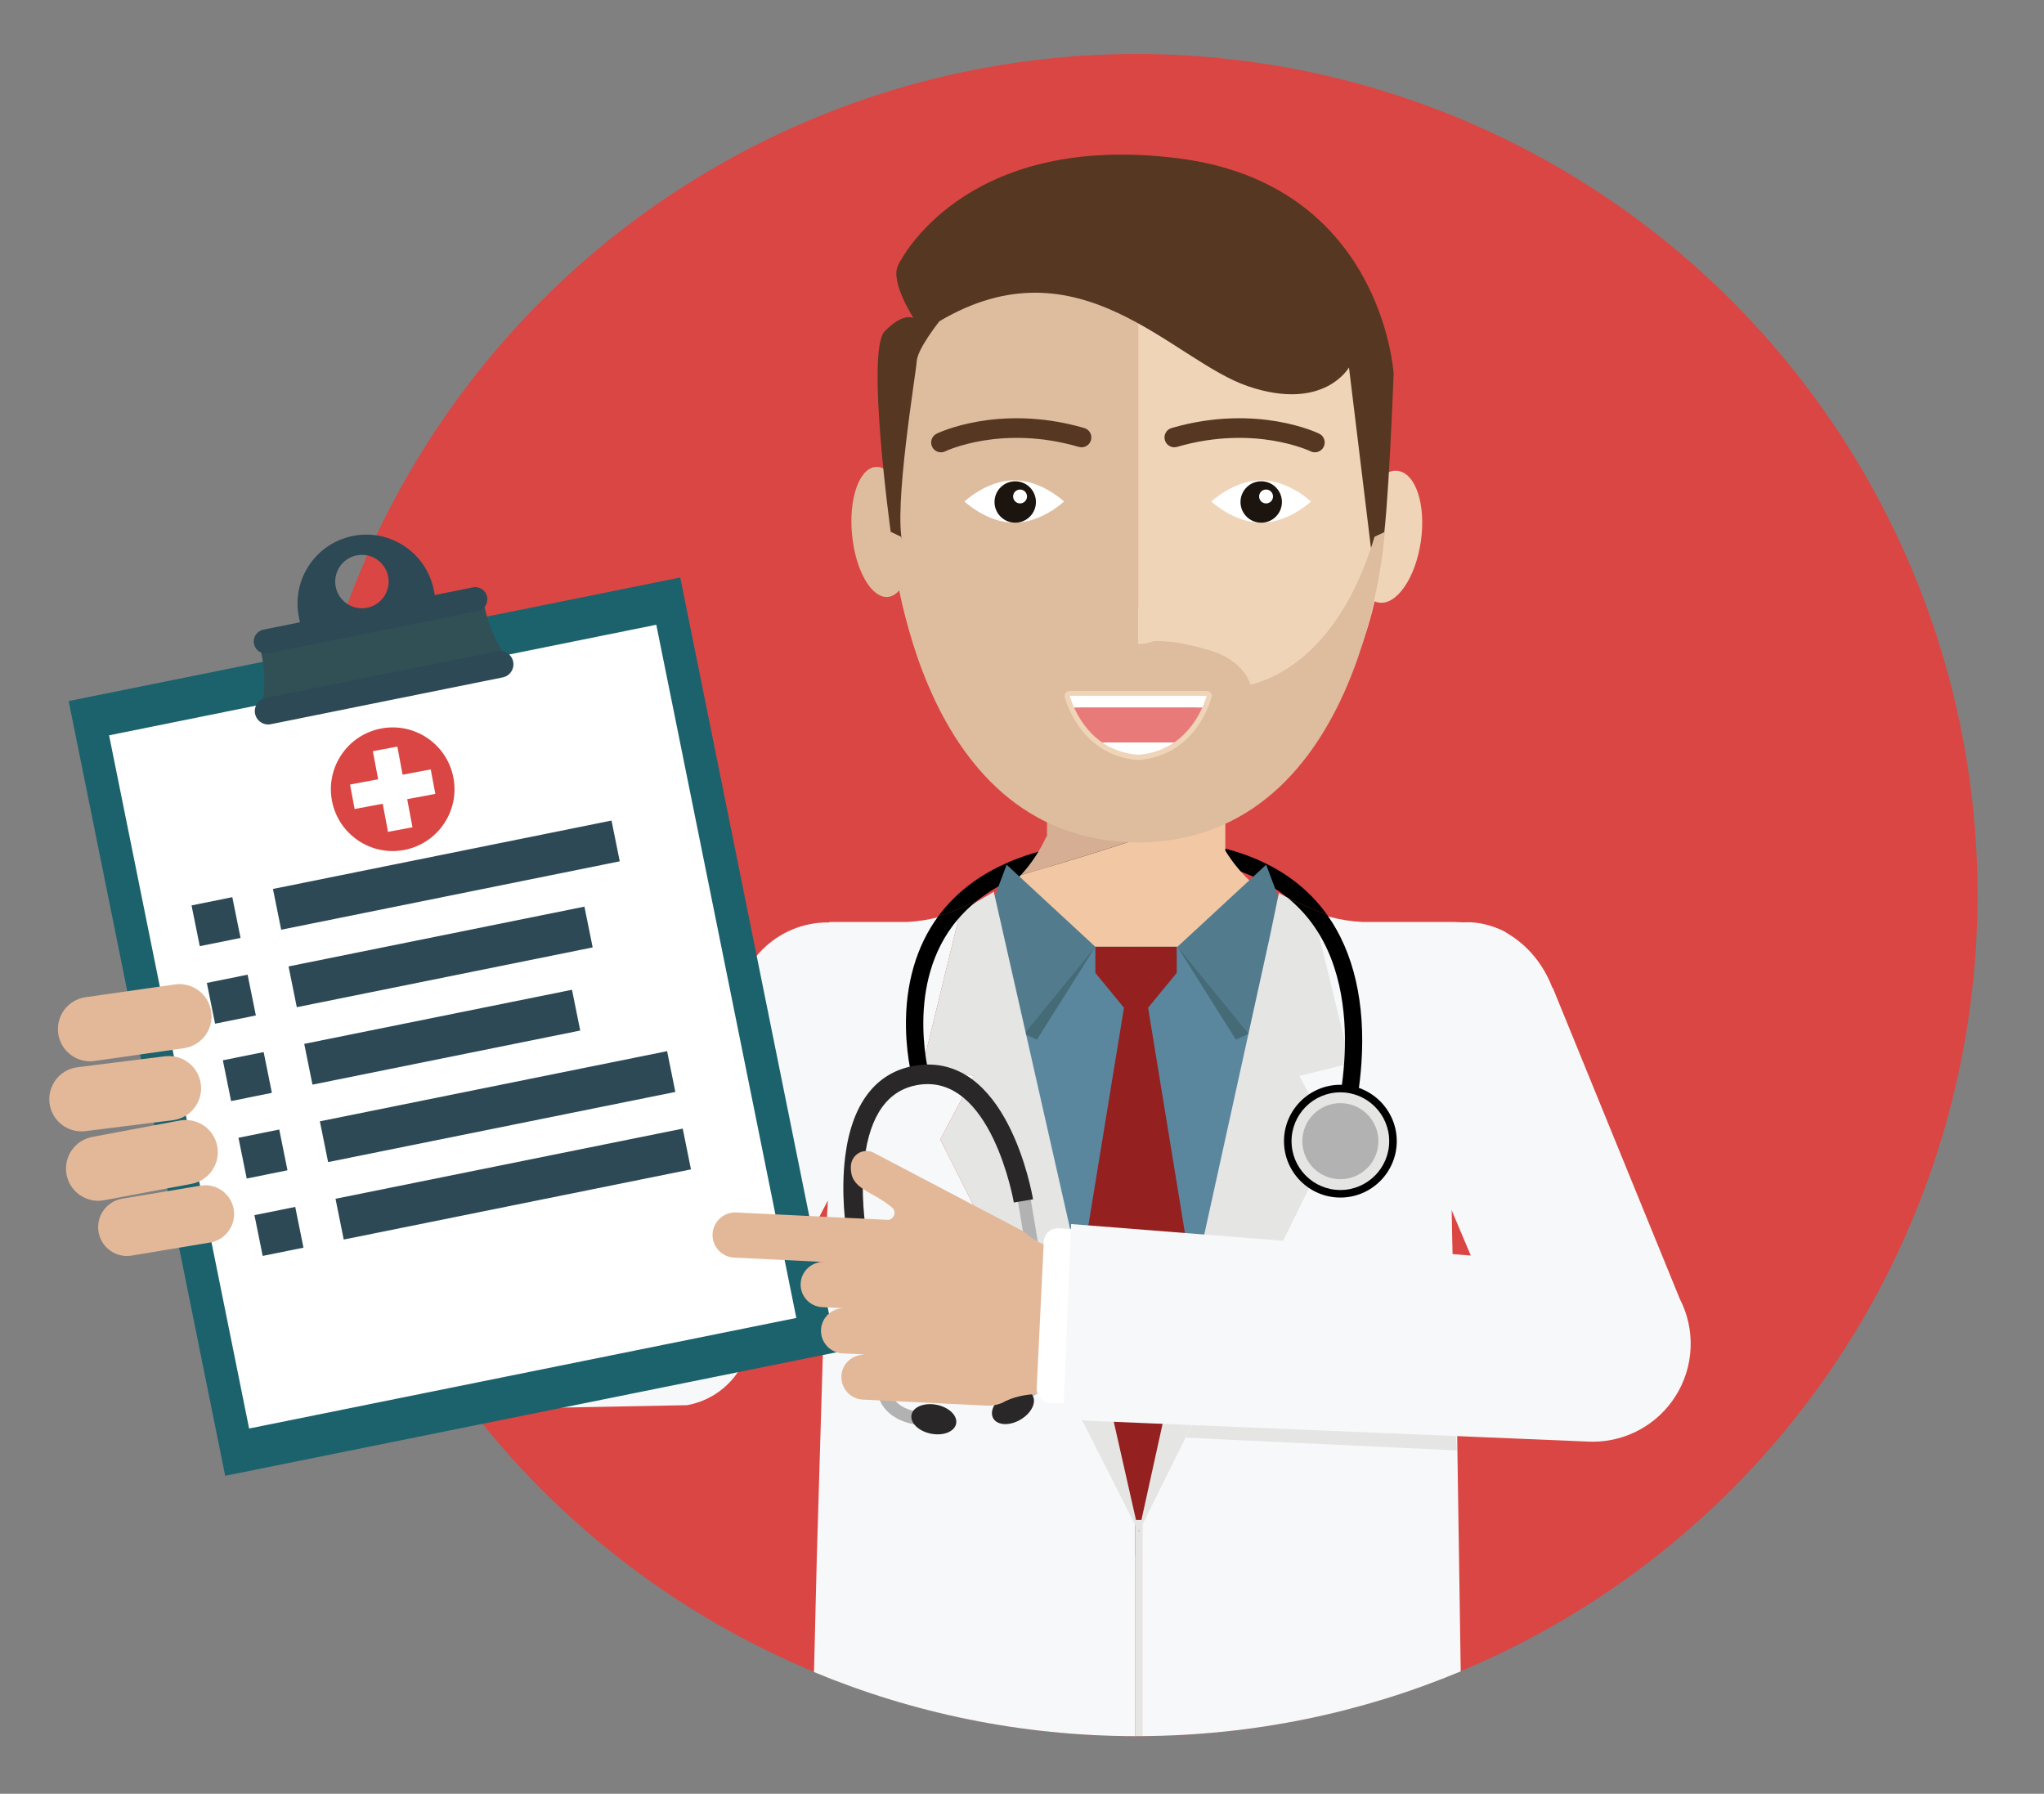 <?xml version="1.0"?>
<svg xmlns="http://www.w3.org/2000/svg" xmlns:xlink="http://www.w3.org/1999/xlink" version="1.1" id="Layer_1" x="0px" y="0px" width="234px" height="205.333px" viewBox="-30.43 48.806 234 205.333" enable-background="new -30.43 48.806 234 205.333" xml:space="preserve" data-global-elvn="enableViewport, disableClick, none, startInvisible, notResponsive, 0, loop, 6500">
<rect x="-30.43" y="48.806" width="234" height="205.333" fill="#808080" stroke="none"/>
<g xmlns="http://www.w3.org/2000/svg" data-elvn="maskCircle, in, 50, 800, linear" class="elvn-layer">
	<circle fill="#DA4643" cx="99.685" cy="151.265" r="96.278" data-elvn="maskCircle, in, 400, 1000, linear" class="elvn-layer"/>
	<path d="M121.419,153.408c-4.133-5.68-11.22-8.561-21.064-8.561c-11.153,0-19.009,2.965-23.349,8.813   c-0.002,0.003-0.005,0.007-0.007,0.01c0.846-0.233,2.527-0.78,4.59-1.883c4.23-3.296,10.517-4.963,18.765-4.963   c7.191,0,12.77,1.602,16.646,4.769c1.368,0.682,3.401,1.514,4.52,1.96C121.488,153.505,121.453,153.456,121.419,153.408z"/>
	<g>
		<path fill="#D5AE93" d="M109.848,139.73H89.432v4.826h-0.068c-0.734,1.629-1.726,3.116-2.917,4.415    c3.441-0.99,20.23-5.896,23.401-8.293V139.73z"/>
		<path fill="#F2C7A4" d="M109.848,146.182v-5.505c-3.171,2.397-19.96,7.304-23.401,8.293c-1.358,1.48-2.978,2.716-4.789,3.629    c1.996,2.848,4.664,5.189,7.774,6.794v4.489h0.026v0.306h19.404v-0.306h0.985v-4.919c2.794-1.594,5.195-3.797,7.025-6.428    C113.962,151.139,111.521,148.922,109.848,146.182z"/>
	</g>
	<g>
		<g>
			<polygon fill="#5B5D5D" points="94.031,162.535 96.263,166.08 99.678,166.211 99.678,159.261 94.95,159.909    "/>
			<polygon fill="#5B5D5D" points="104.404,159.909 99.678,159.261 99.678,166.211 103.092,166.08 105.323,162.535    "/>
		</g>
	</g>
	<polygon fill="#5A879E" points="99.666,157.185 94.115,157.185 86.854,167.122 85.934,181.853 99.666,229.534  "/>
	<polygon fill="#456B77" points="94.968,157.185 88.281,167.812 85.749,166.68  "/>
	<polygon fill="#537B8E" points="84.81,147.789 94.968,157.185 86.854,167.122 82.298,154.479  "/>
	<polygon fill="#942020" points="94.968,157.185 99.666,157.185 99.666,227.259 91.485,205.511 98.243,164.161 94.968,160.175  "/>
	<polygon fill="#5A879E" points="99.666,157.185 105.219,157.185 112.48,167.122 113.413,182.491 99.666,229.078  "/>
	<polygon fill="#942020" points="104.281,157.185 99.582,157.185 99.582,227.259 107.765,205.511 101.006,164.161 104.281,160.175     "/>
	<polygon fill="#456B77" points="104.365,157.185 111.052,167.812 113.584,166.68  "/>
	<polygon fill="#537B8E" points="114.524,147.789 104.365,157.185 112.48,167.122 117.035,154.479  "/>
	<g>
		<g>
			<path fill="none" d="M15.175,197.425c-2.458-4.49-4.569-9.197-6.295-14.086l1.738,14.889L15.175,197.425z"/>
			<polygon fill="#F16328" points="99.268,227.16 99.276,227.16 99.276,227.16    "/>
			<path fill="#F7F8F9" d="M8.48,179.918c-0.213-1.827-0.968-3.457-2.083-4.755c0.708,2.776,1.538,5.503,2.482,8.176L8.48,179.918z"/>
			<path fill="#F7F8F9" d="M136.504,208.186c-0.56-9.703-0.775-19.056-0.802-27.421l-0.009-0.021l0.008-0.03c0-0.02,0-0.04,0-0.061     l0.015,0.009l6.681-24.771c-1.626-1.635-6.806-1.546-6.806-1.546h-10.063v-0.003c-2.542-0.126-4.942-0.786-7.093-1.87     c-0.014,0.019-0.028,0.036-0.041,0.056l1.046,0.616l4.235,17.373l-5.813,1.453l3.875,7.265l-19.713,38.992l-1.688,4.82v24.491     c12.916-0.086,25.229-2.715,36.461-7.412l-0.495-32.832L136.504,208.186z"/>
		</g>
		<polygon fill="none" points="99.268,227.16 99.276,227.16 99.276,227.16   "/>
		<polygon fill="#E5E5E4" points="100.337,223.048 100.337,222.799 99.528,222.799 99.528,223.168 99.944,224.171   "/>
		<g>
			<path fill="#E5E5E4" d="M99.944,224.171l-0.416-1.003v24.374c0.053,0,0.104,0.001,0.157,0.001c0.218,0,0.435-0.003,0.652-0.004     v-24.491L99.944,224.171z"/>
		</g>
	</g>
	<g>
		<path fill="none" d="M135.701,180.714l0.015-0.052l-0.015-0.009C135.701,180.674,135.701,180.694,135.701,180.714z"/>
		<polygon fill="none" points="99.276,227.16 99.276,227.16 99.268,227.16   "/>
		<path fill="#084869" d="M135.702,180.765c0-0.018,0-0.034-0.001-0.052l-0.008,0.03L135.702,180.765z"/>
		<g>
			<polygon fill="#4BC3D0" points="99.276,227.16 99.276,227.16 99.268,227.16    "/>
			<path fill="#F7F8F9" d="M96.485,215.828l-3.021-4.44l-16.255-32.152l3.874-7.265l-5.812-1.453l4.235-17.373l1.046-0.616     c-0.014-0.02-0.028-0.037-0.041-0.056c-2.15,1.084-4.551,1.744-7.093,1.87v0.003H64.51c0.001,0.019,0.002,0.035,0.003,0.054     c-0.057-0.001-0.113-0.005-0.171-0.005c-5.842,0-10.578,4.736-10.578,10.578c0,0.863,0.106,1.701,0.301,2.504l-13.252,25.431     l-25.638,4.518l-4.557,0.803l-1.738-14.889c-0.944-2.673-1.773-5.399-2.482-8.176c-1.529-1.778-3.738-2.929-6.17-3.084     c-0.528-0.033-1.065-0.023-1.608,0.04c-4.877,0.569-8.369,4.984-7.799,9.861l3.23,27.668c0.284,2.431,1.557,4.638,3.521,6.1     c1.545,1.15,3.783-0.729,5.683-0.729c0.513,0,1.029-0.045,1.542-0.135l14.43-3.842l5.19-0.934l23.796-0.451     c2.721-0.479,5.065-2.197,6.341-4.646l9.793-18.792c-0.062,1.257-0.124,2.45-0.186,3.563l-0.003,1.04l-0.754,25.344     l-0.324,10.895l-0.322,13.146c11.326,4.708,23.744,7.316,36.77,7.337v-24.374L96.485,215.828z M99.276,227.16     c-0.003,0-0.006,0-0.008,0C99.27,227.16,99.273,227.16,99.276,227.16L99.276,227.16z"/>
		</g>
	</g>
	<polygon fill="#E5E5E4" points="99.935,224.188 84.73,157.021 83.34,150.881 80.553,152.528 79.507,153.144 75.272,170.517    81.083,171.97 77.209,179.235  "/>
	<polygon fill="#E5E5E4" points="124.142,170.517 119.906,153.144 119.861,153.118 115.975,151.038 114.922,156.114 99.935,224.188    122.205,179.235 118.33,171.97  "/>
	
		<rect x="-14.336" y="121.117" transform="matrix(0.98 -0.198 0.198 0.98 -32.501 7.523)" fill="#1B626D" width="71.443" height="90.494"/>
	
		<rect x="-10.576" y="125.878" transform="matrix(0.98 -0.198 0.198 0.98 -32.502 7.523)" fill="#FFFFFF" width="63.924" height="80.969" data-elvn="maskClockOne, in, 400, 1000, linear" class="elvn-layer"/>
	<g data-elvn="maskGradB, in, 400, 1000, linear" class="elvn-layer">
		
			<rect x="-8.103" y="151.964" transform="matrix(0.98 -0.198 0.198 0.98 -30.65 1.919)" fill="#2C4955" width="4.763" height="4.761"/>
		
			<rect x="0.881" y="146.638" transform="matrix(0.98 -0.198 0.198 0.98 -29.08 7.034)" fill="#2C4955" width="39.55" height="4.761"/>
	</g>
	<g data-elvn="maskGradB, in, 450, 1000, linear" class="elvn-layer">
		
			<rect x="-6.313" y="160.832" transform="matrix(0.98 -0.198 0.198 0.98 -32.408 2.455)" fill="#2C4955" width="4.762" height="4.762"/>
		
			<rect x="2.721" y="155.999" transform="matrix(0.98 -0.198 0.198 0.98 -30.95 7.092)" fill="#2C4955" width="34.564" height="4.762"/>
	</g>
	<g data-elvn="expandB, in, 500, 1000, linear" class="elvn-layer">
		
			<rect x="-4.522" y="169.699" transform="matrix(0.98 -0.198 0.198 0.98 -34.085 2.978)" fill="#2C4955" width="4.764" height="4.762"/>
		
			<rect x="4.544" y="165.193" transform="matrix(0.98 -0.198 0.198 0.98 -32.762 7.308)" fill="#2C4955" width="31.278" height="4.762"/>
	</g>
	<g>
		
			<rect x="-2.732" y="178.568" transform="matrix(0.98 -0.198 0.198 0.98 -35.808 3.508)" fill="#2C4955" width="4.763" height="4.761"/>
		
			<rect x="6.243" y="173.142" transform="matrix(0.98 -0.198 0.198 0.98 -34.211 8.72)" fill="#2C4955" width="40.563" height="4.762"/>
	</g>
	<g>
		
			<rect x="-0.941" y="187.437" transform="matrix(0.98 -0.198 0.198 0.98 -37.49 4.029)" fill="#2C4955" width="4.763" height="4.761"/>
		
			<rect x="8.033" y="182.01" transform="matrix(0.98 -0.198 0.198 0.98 -35.931 9.25)" fill="#2C4955" width="40.562" height="4.762"/>
	</g>
	<g>
		<path fill="#E2B899" d="M-20.12,170.292c0.173,0,0.349-0.013,0.526-0.038l10.218-1.459c2.015-0.288,3.416-2.155,3.127-4.171    c-0.288-2.015-2.151-3.414-4.17-3.127l-10.218,1.459c-2.015,0.288-3.416,2.155-3.127,4.171    C-23.502,168.965-21.925,170.292-20.12,170.292z"/>
	</g>
	<g>
		<path fill="#E2B899" d="M-20.644,178.285l10.009-1.251c2.02-0.253,3.453-2.095,3.201-4.114c-0.253-2.021-2.094-3.451-4.115-3.2    l-10.009,1.251c-2.02,0.252-3.453,2.094-3.201,4.114c0.233,1.865,1.821,3.229,3.653,3.229    C-20.953,178.314-20.799,178.304-20.644,178.285z"/>
	</g>
	<g>
		<path fill="#E2B899" d="M-8.499,184.318c2.001-0.375,3.319-2.301,2.943-4.302c-0.375-2.001-2.301-3.318-4.302-2.944l-10.009,1.877    c-2.001,0.375-3.319,2.302-2.944,4.303c0.333,1.771,1.88,3.007,3.619,3.007c0.225,0,0.454-0.021,0.684-0.063L-8.499,184.318z"/>
	</g>
	<g>
		<path fill="#E2B899" d="M-3.674,187.24c-0.3-1.798-1.998-3.015-3.799-2.713l-8.964,1.494c-1.798,0.299-3.013,2-2.713,3.799    c0.269,1.614,1.667,2.759,3.252,2.759c0.18,0,0.363-0.015,0.546-0.046l8.964-1.494C-4.589,190.74-3.374,189.039-3.674,187.24z"/>
	</g>
	
		<ellipse transform="matrix(0.904 -0.427 0.427 0.904 -57.039 75.113)" fill="#F7F8F9" cx="138.947" cy="164.725" rx="8.825" ry="10.623"/>
	<circle fill="#333237" cx="98.267" cy="207.682" r="1.226"/>
	<circle fill="#333237" cx="101.998" cy="208.051" r="1.226"/>
	<g>
		<path fill="#E5E5E4" d="M136.017,209.681c-5.272-3.676-16.115-5.527-25.926-6.051l-4.775,9.746l31.037,1.461L136.017,209.681z"/>
	</g>
	<g>
		<path d="M73.288,166.492c0.072,3.735,0.882,6.45,0.916,6.563l1.893-0.572c-0.031-0.102-2.995-10.259,2.505-17.657    c0.842-1.133,1.84-2.146,2.987-3.039c-2.063,1.103-3.745,1.649-4.59,1.883C74.475,157.077,73.191,161.51,73.288,166.492z"/>
		<polygon points="121.9,179.136 122.84,179.44 121.9,179.136   "/>
	</g>
	<path d="M121.521,153.552c-1.118-0.446-3.151-1.278-4.52-1.96c1.068,0.872,2.007,1.863,2.815,2.973   c3.558,4.885,3.945,11.269,3.645,15.763c-0.332,4.945-1.547,8.764-1.562,8.809l0.94,0.304l0.939,0.305   c0.054-0.163,1.296-4.052,1.65-9.232C125.898,163.657,124.546,157.799,121.521,153.552z"/>
	<g>
		<circle fill="#E5E5E4" cx="123.017" cy="179.436" r="6.023"/>
		<path d="M123.018,185.89c-3.56,0-6.455-2.896-6.455-6.454c0-3.56,2.896-6.456,6.455-6.456s6.455,2.896,6.455,6.456    C129.473,182.995,126.577,185.89,123.018,185.89z M123.018,173.845c-3.083,0-5.591,2.508-5.591,5.591    c0,3.082,2.508,5.59,5.591,5.59c3.082,0,5.59-2.508,5.59-5.59C128.608,176.353,126.1,173.845,123.018,173.845z"/>
	</g>
	<circle fill="#B3B2B3" cx="123.018" cy="179.436" r="4.354"/>
	<g>
		<path fill="#B3B2B3" d="M75.504,211.996c-4.801-0.255-5.372-3.339-5.393-3.47l-3.225-19.287l1.465-0.245l3.225,19.287    c0.015,0.072,0.451,2.044,4.007,2.231L75.504,211.996z"/>
		<path fill="#B3B2B3" d="M86.622,209.199c4.457-1.803,3.993-4.905,3.971-5.036l-3.225-19.287l-1.465,0.245l3.226,19.287    c0.009,0.073,0.238,2.079-3.063,3.414L86.622,209.199z"/>
		
			<ellipse transform="matrix(0.195 -0.981 0.981 0.195 -145.696 245.048)" fill="#292728" cx="76.434" cy="211.281" rx="1.685" ry="2.604"/>
		
			<ellipse transform="matrix(-0.503 -0.864 0.864 -0.503 -52.695 389.248)" fill="#292728" cx="85.501" cy="209.766" rx="1.685" ry="2.605"/>
		<path fill="#292728" d="M66.482,189.775c-0.029-0.171-0.693-4.232-0.154-8.567c0.754-6.064,3.509-9.664,7.964-10.409    c10.563-1.767,13.423,14.593,13.541,15.29l-2.197,0.368c-0.024-0.149-2.6-14.861-10.976-13.461    c-3.432,0.573-5.492,3.43-6.121,8.487c-0.5,4.016,0.134,7.886,0.141,7.925L66.482,189.775z"/>
	</g>
	<path fill="#DA4643" d="M13.222,132.194c-3.841,0.72-6.371,4.417-5.651,8.259c0.72,3.841,4.417,6.371,8.259,5.651   c3.841-0.72,6.371-4.418,5.651-8.259C20.761,134.004,17.064,131.473,13.222,132.194z M19.407,139.682l-3.22,0.604l0.603,3.219   l-2.801,0.525l-0.604-3.219l-3.217,0.603l-0.525-2.8l3.217-0.603l-0.603-3.216l2.801-0.525l0.603,3.216l3.22-0.603L19.407,139.682z   "/>
	<g>
		<g>
			<path fill="#305056" d="M24.821,117.079l-12.765,2.978l-12.921,2.208c0,0,1.473,4.089,0.156,8.427l13.826-2.792l1.002-0.202     l14.051-2.837C25.271,121.374,24.821,117.079,24.821,117.079z"/>
			<path fill="#2C4955" d="M28.318,124.544c0.167,0.828-0.368,1.635-1.196,1.802l-26.546,5.359     c-0.828,0.167-1.637-0.369-1.804-1.197l0,0c-0.167-0.828,0.37-1.635,1.198-1.803l26.546-5.359     C27.344,123.179,28.151,123.716,28.318,124.544L28.318,124.544z"/>
			<path fill="#2C4955" d="M25.334,117.123c0.151,0.748-0.333,1.476-1.081,1.627l-23.979,4.841     c-0.748,0.151-1.478-0.333-1.629-1.081l0,0c-0.151-0.749,0.334-1.478,1.082-1.628l23.98-4.842     C24.454,115.89,25.183,116.374,25.334,117.123L25.334,117.123z"/>
		</g>
		<g>
			<path fill="#2C4955" d="M19.227,116.322c-0.86-4.263-5.015-7.022-9.278-6.162c-4.264,0.861-7.022,5.016-6.162,9.279l0.459,2.276     l15.44-3.117L19.227,116.322z M11.609,118.377c-1.656,0.334-3.27-0.737-3.604-2.392c-0.335-1.656,0.737-3.271,2.393-3.604     c1.655-0.334,3.27,0.738,3.604,2.394C14.336,116.429,13.263,118.043,11.609,118.377z"/>
		</g>
	</g>
	<path fill="#E2B899" d="M86.95,189.92c0,0,1.101,1.235,4.112,2.057l-0.913,16.519c0,0-2.736-0.534-5.383,0.652L86.95,189.92z"/>
	<g>
		<g>
			<g>
				<g>
					<path fill="#FFFFFF" d="M97.129,189.719l-6.385-0.31c-0.884-0.043-1.636,0.639-1.679,1.522l-0.408,8.394l-0.407,8.394       c-0.043,0.883,0.639,1.635,1.522,1.678l6.386,0.311c0.883,0.043,1.635-0.64,1.678-1.522l0.407-8.394l0.408-8.394       C98.695,190.513,98.013,189.761,97.129,189.719z"/>
					<g>
						<g>
							<g>
								<path fill="#E2B899" d="M65.893,206.308c0.066-1.361,1.199-2.404,2.541-2.431c-0.001-0.015-0.006-0.025-0.009-0.035          l-2.406-0.116c-1.42-0.069-2.527-1.287-2.458-2.711c0.069-1.417,1.288-2.526,2.709-2.457l-2.583-0.126          c-1.42-0.068-2.527-1.285-2.458-2.708c0.069-1.418,1.289-2.527,2.709-2.459l-10.334-0.502          c-1.42-0.068-2.527-1.285-2.458-2.708c0.069-1.418,1.29-2.526,2.709-2.458l1.65,0.08l13.851,0.673l1.867,0.092          c0.315,0.015,0.609-0.259,0.714-0.559c0.106-0.297,0.007-0.666-0.248-0.856c-2.387-2.021-4.842-2.021-4.708-4.76          c0.031-0.636,0.395-1.21,0.958-1.507c0.564-0.291,1.242-0.269,1.782,0.066l17.028,8.94c0.397,0.247,0.63,0.693,0.607,1.162          c-0.109,2.261-0.497,10.233-0.733,15.092c-0.104,2.14-1.921,3.791-4.063,3.688c-6.922-0.337-14.209-0.691-14.209-0.691          C66.93,208.949,65.824,207.732,65.893,206.308z"/>
							</g>
						</g>
					</g>
				</g>
			</g>
		</g>
	</g>
	<path fill="#F7F8F9" d="M151.918,213.836c-0.156,0-0.312-0.003-0.468-0.01l-60.189-2.508l0.933-22.396l45.754,3.606l-9.848-23.321   l19.234-7.329l14.541,35.607c1.832,3.549,1.638,7.804-0.51,11.17C159.302,211.89,155.734,213.836,151.918,213.836z"/>
	<path fill="#EFD4B7" d="M124.826,109.705c-0.605,4.163,0.561,7.782,2.603,8.082c2.046,0.302,4.192-2.829,4.8-6.993   c0.606-4.161-0.563-7.78-2.604-8.082C127.582,102.412,125.434,105.541,124.826,109.705z"/>
	<path fill="#DEBC9E" d="M73.903,109.366c0.4,4.109-0.805,7.588-2.678,7.77c-1.875,0.184-3.715-2.999-4.111-7.109   c-0.396-4.11,0.805-7.588,2.678-7.772C71.667,102.075,73.511,105.257,73.903,109.366z"/>
	<g>
		<path fill="#DEBC9E" d="M99.224,78.444c-24.794-0.667-27.57,9.603-27.57,28.995c0,19.669,12.288,35.652,27.57,36.091    c0.216,0.006,0.43,0.021,0.644,0.021h0.001V78.433C99.654,78.437,99.439,78.45,99.224,78.444z"/>
		<path fill="#EFD4B7" d="M128.083,107.439c0-19.943-11.989-29.017-27.576-29.017c-0.213,0-0.426,0.007-0.639,0.011v65.118    C115.452,143.551,128.083,127.384,128.083,107.439z"/>
	</g>
	<g>
		<path fill="none" d="M92.326,128.957c0,1.603,1.3,2.902,2.903,2.902h4.639v-5.805H95.23    C93.626,126.054,92.326,127.354,92.326,128.957z"/>
		<path fill="none" d="M104.43,131.86c1.604,0,2.902-1.299,2.902-2.902s-1.299-2.903-2.902-2.903h-4.562v5.805H104.43z"/>
	</g>
	<path fill="#563722" d="M71.54,109.696c0,0-2.848-20.712-0.696-22.954c2.151-2.241,3.317-1.524,3.317-1.524   s-2.689-4.123-1.793-6.006s8.696-15.24,32.093-12.282s24.653,24.653,24.653,24.653s-0.628,16.943-1.345,20.081l-1.255-0.18   l-2.511-20.619c0,0-2.869,5.11-11.564,2.152s-19.274-16.943-35.32-7.441c0,0-2.51,3.138-2.6,4.572   c-0.089,1.435-2.689,16.854-1.613,20.888L71.54,109.696z"/>
	<path fill="#563722" d="M77.293,100.581c-0.416,0-0.815-0.231-1.01-0.63c-0.272-0.557-0.042-1.23,0.516-1.502   c0.075-0.037,1.868-0.904,4.85-1.41c2.722-0.462,7.023-0.705,12.053,0.766c0.596,0.174,0.938,0.798,0.763,1.393   c-0.174,0.596-0.797,0.938-1.393,0.764c-8.821-2.578-15.221,0.474-15.285,0.505C77.627,100.545,77.458,100.581,77.293,100.581z"/>
	<path fill="#563722" d="M120.099,100.581c-0.165,0-0.333-0.037-0.491-0.114c-0.036-0.017-1.658-0.786-4.331-1.229   c-2.471-0.409-6.377-0.616-10.955,0.723c-0.596,0.174-1.22-0.167-1.394-0.764c-0.175-0.595,0.167-1.219,0.763-1.393   c5.03-1.471,9.331-1.228,12.053-0.766c2.981,0.506,4.775,1.373,4.85,1.41c0.558,0.272,0.788,0.945,0.516,1.502   C120.913,100.35,120.514,100.581,120.099,100.581z"/>
	<path fill="#DEBC9E" d="M126.928,110.25c-3.872,12.862-10.953,16.122-14.19,16.947c-0.234-0.704-1.229-3.161-5.376-4.141   c-1.739-0.505-3.767-0.874-5.303-0.877c-0.445-0.014-0.907-0.018-1.39-0.018h-1.7c-0.485,0-0.951,0.003-1.399,0.018   c-1.503,0.004-3.467,0.372-5.171,0.851c-4.238,0.97-5.257,3.447-5.496,4.162c-3.246-0.833-10.307-4.106-14.171-16.942l-1.17-0.555   c0,0,2.124,35.243,28.14,35.553v0.007c0,0,0.092-0.003,0.149-0.003c0.013,0-0.002,0,0.011,0c0.045,0.001,0.104,0.003,0.104,0.003   v-0.007c25.95-0.31,28.137-35.554,28.137-35.554L126.928,110.25z"/>
	<g>
		<g>
			<g>
				<g>
					<ellipse fill="#DEBC9E" cx="96.079" cy="119.281" rx="3.063" ry="2.121"/>
				</g>
				<ellipse fill="#EFD4B7" cx="104.023" cy="119.281" rx="3.063" ry="2.121"/>
			</g>
		</g>
		<g>
			<path fill="#DEBC9E" d="M96.902,120.404c0,1.148,1.32,2.083,2.967,2.119v-4.237C98.222,118.321,96.902,119.255,96.902,120.404z"/>
			<path fill="#EFD4B7" d="M99.965,118.283c-0.032,0-0.064,0.001-0.097,0.002v4.237c0.032,0.001,0.064,0.002,0.097,0.002     c1.691,0,3.063-0.95,3.063-2.121C103.028,119.233,101.656,118.283,99.965,118.283z"/>
		</g>
	</g>
	<g>
		<g>
			<g>
				<path fill="#E87A7A" d="M92.044,128.431c0,0,0.079,0.333,0.274,0.839c0.434,1.122,1.441,3.146,3.435,4.518      c1.069,0.735,2.421,1.288,4.12,1.414c1.7-0.126,3.052-0.675,4.12-1.41c1.994-1.372,3.002-3.4,3.435-4.522      c0.195-0.505,0.274-0.838,0.274-0.838H92.044z"/>
				<path fill="#EFD4B7" d="M99.873,135.803c-0.015,0-0.029,0-0.044-0.002c-1.646-0.121-3.131-0.631-4.415-1.515      c-2.139-1.471-3.207-3.633-3.654-4.791c-0.206-0.535-0.294-0.888-0.297-0.902c-0.044-0.178-0.003-0.344,0.11-0.488      c0.114-0.145,0.287-0.206,0.471-0.206h15.658c0.184,0,0.357,0.061,0.471,0.206c0.114,0.144,0.154,0.321,0.111,0.5      c-0.004,0.015-0.091,0.362-0.298,0.897c-0.446,1.157-1.516,3.316-3.653,4.788c-1.285,0.884-2.771,1.392-4.415,1.514      C99.903,135.804,99.888,135.803,99.873,135.803z M92.871,129.095c0.002,0,0.004-0.014,0.006-0.009      c0.397,1.029,1.343,2.936,3.216,4.224c1.096,0.754,2.367,1.188,3.78,1.298c1.413-0.111,2.686-0.553,3.781-1.307      c1.872-1.289,2.818-3.186,3.215-4.214c0.002-0.005,0.004,0.007,0.006,0.007H92.871z"/>
			</g>
			<path fill="#FFFFFF" d="M103.993,133.793h-8.24c1.069,0.736,2.421,1.286,4.12,1.411     C101.573,135.079,102.925,134.529,103.993,133.793z"/>
		</g>
		<g>
			<path fill="#FFFFFF" d="M92.044,128.451c0,0,0.079,0.324,0.274,0.829c0.061,0.158,0.134,0.333,0.219,0.522h14.673     c0.085-0.189,0.157-0.364,0.218-0.522c0.195-0.505,0.274-0.829,0.274-0.829H92.044z"/>
			<path fill="#E87A7A" d="M92.537,129.802c0.518,1.155,1.502,2.812,3.216,3.991h8.24c1.714-1.18,2.699-2.836,3.217-3.991H92.537z"/>
		</g>
	</g>
	<path fill="#FFFFFF" d="M91.38,106.212c0,0-2.551,2.429-5.699,2.429c-3.147,0-5.698-2.429-5.698-2.429s2.551-2.429,5.698-2.429   C88.829,103.783,91.38,106.212,91.38,106.212z"/>
	<path fill="#FFFFFF" d="M119.648,106.212c0,0-2.552,2.429-5.699,2.429c-3.146,0-5.698-2.429-5.698-2.429s2.552-2.429,5.698-2.429   C117.096,103.783,119.648,106.212,119.648,106.212z"/>
	<g>
		<circle fill="#1C140F" cx="85.794" cy="106.27" r="2.371"/>
		<circle fill="#FFFFFF" cx="86.349" cy="105.637" r="0.795"/>
	</g>
	<g>
		<circle fill="#1C140F" cx="113.956" cy="106.27" r="2.371"/>
		<circle fill="#FFFFFF" cx="114.511" cy="105.637" r="0.796"/>
	</g>
</g>
</svg>
